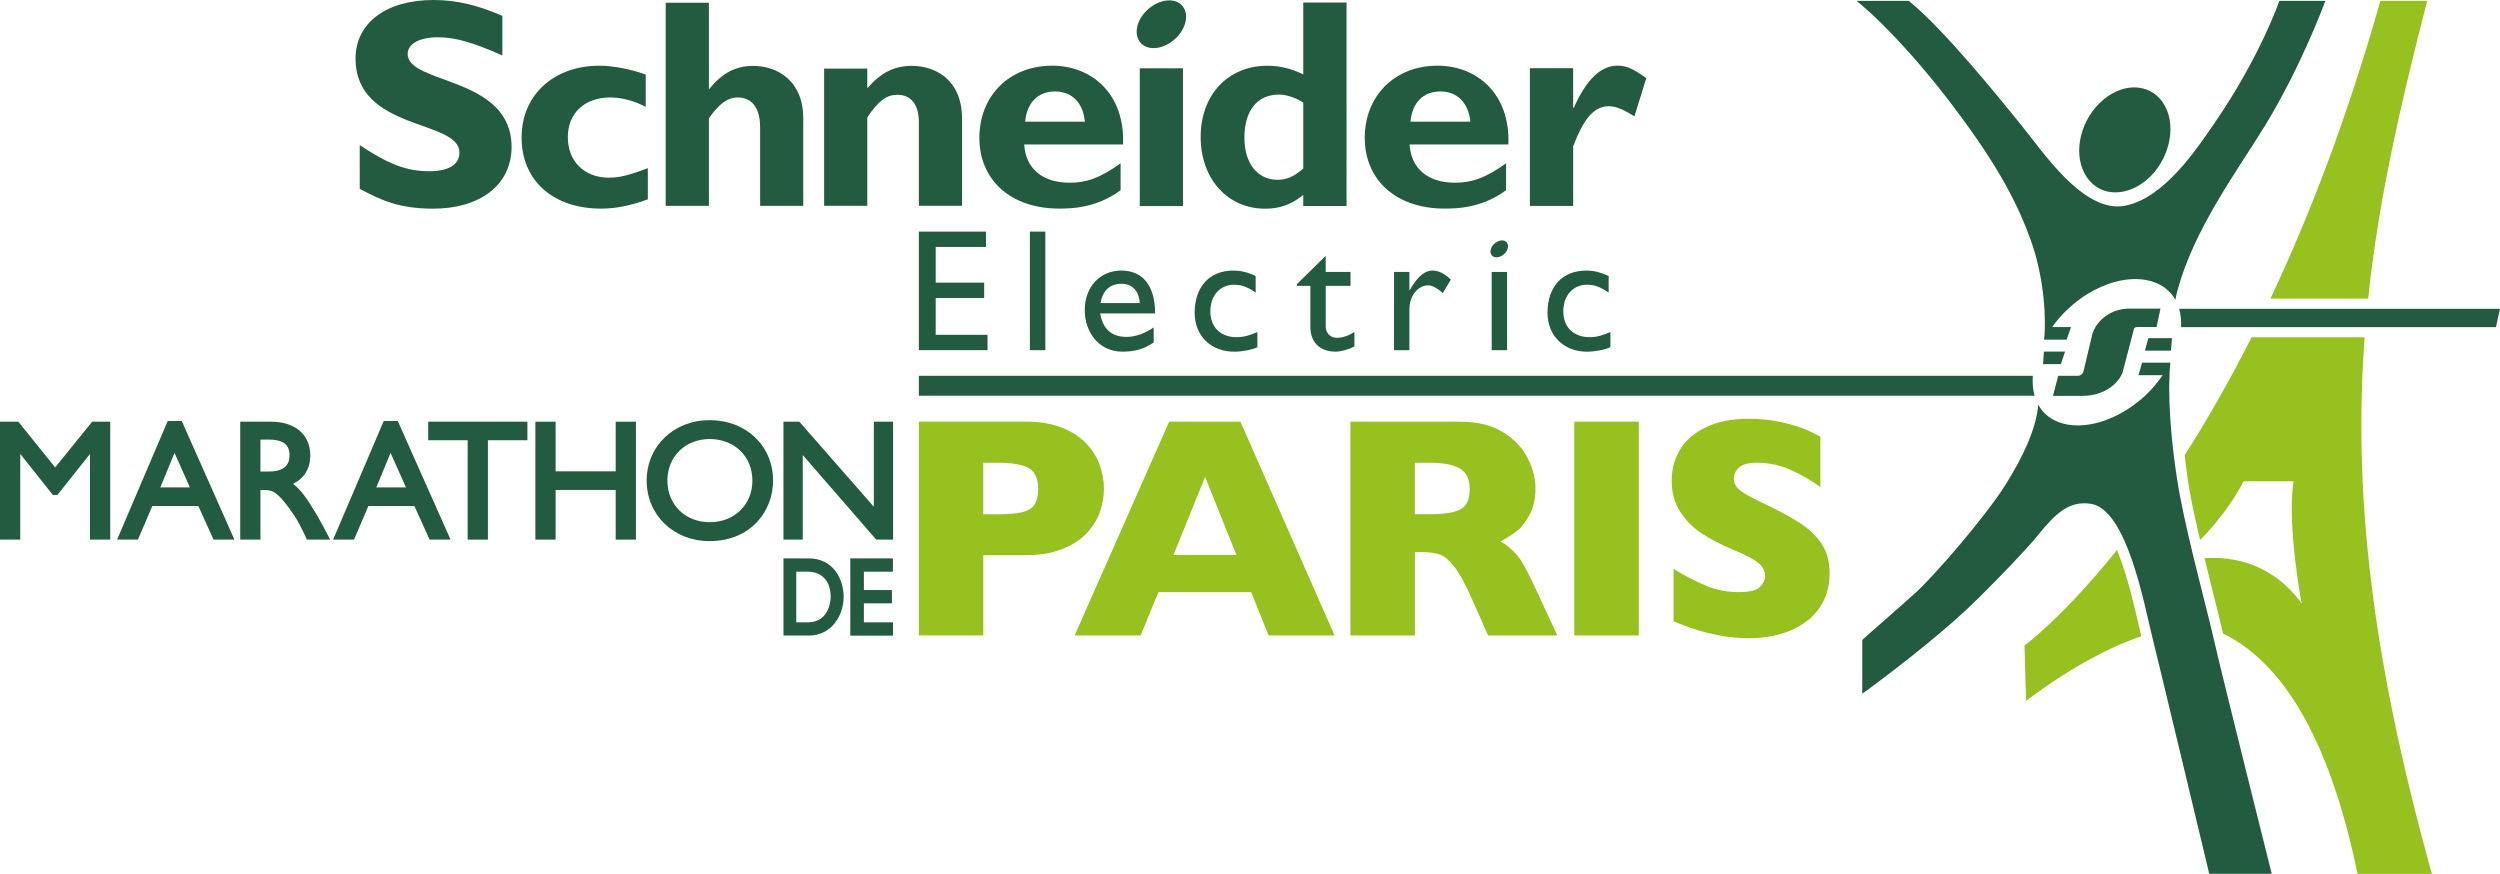 <svg xmlns="http://www.w3.org/2000/svg" id="Layer_2" data-name="Layer 2" viewBox="0 0 675.38 236.07"><defs><style>      .cls-1 {        fill: #235b40;      }      .cls-1, .cls-2 {        stroke-width: 0px;      }      .cls-2 {        fill: #96c11e;      }    </style></defs><g id="Calque_1" data-name="Calque 1"><g><g><path class="cls-1" d="m29.78,145.78h-5.47v-23.14l-8.8,11.07h-1.23l-8.81-11.09v23.15H0v-31.86h4.93l9.97,12.36,10.01-12.36h4.87v31.86Z"></path><path class="cls-1" d="m63.34,145.78h-5.66l-4.1-9.08h-12.43l-3.89,9.08h-5.63l13.68-32.05h3.79l.14.31,14.1,31.75Zm-20.03-14.1h7.99l-4.15-9.33-3.84,9.33Z"></path><path class="cls-1" d="m89.21,145.78h-6.31s-1.77-4.1-3.45-6.57c-4.23-6.26-5.78-6.81-7.74-6.81h-1.35v13.38h-5.46v-31.86h8.29c6.56,0,10.64,3.51,10.64,9.15,0,3.46-1.64,6.15-4.64,7.65,2.4,1.85,3.99,4.44,6.11,7.9l.17.28c1.06,1.73,3.73,6.89,3.73,6.89Zm-18.85-18.4h2.33c2.06,0,3.57-.47,4.48-1.4.72-.74,1.08-1.78,1.05-3.07-.03-1.78-.63-4.15-5.53-4.15h-2.33v8.62Z"></path><path class="cls-1" d="m121.71,145.78h-5.65l-4.12-9.08h-12.42l-3.88,9.08h-5.65l13.68-32.05h3.79l14.26,32.05Zm-20.04-14.1h8l-4.16-9.33-3.85,9.33Z"></path><path class="cls-1" d="m131.81,145.78h-5.47v-26.85h-10.66v-5.02h26.8v5.02h-10.67v26.85Z"></path><path class="cls-1" d="m171.8,145.78h-5.47v-13.42h-16.23v13.42h-5.47v-31.86h5.47v13.41h16.23v-13.41h5.47v31.86Z"></path><path class="cls-1" d="m191.65,146.18c-9.66,0-16.95-7.02-16.95-16.34s7.33-16.34,17.05-16.34,17.1,6.87,17.1,16.34c0,8.12-5.91,16.34-17.2,16.34Zm.1-27.57c-6.63,0-11.45,4.72-11.45,11.23s4.81,11.23,11.45,11.23,11.51-4.72,11.51-11.23-4.84-11.23-11.51-11.23Z"></path><path class="cls-1" d="m241.26,145.78h-4.55l-.15-.18-19.7-22.67v22.85h-5.21v-31.86h4.29l20.13,22.99v-22.99h5.2v31.86Z"></path></g><g><path class="cls-1" d="m218.52,171.7h-6.86v-20.85h6.82c6.48,0,9.43,5.4,9.43,10.42s-3.29,10.43-9.39,10.43Zm-3.41-3.57h3.11c6.12,0,6.19-6.58,6.19-6.86,0-4.28-2.36-6.84-6.31-6.84h-2.99v13.7Z"></path><path class="cls-1" d="m241.27,171.72h-11.56v-20.87h11.51v3.6h-7.84v4.95h7.57v3.59h-7.57v5.14h7.88v3.59Z"></path></g><g><path class="cls-1" d="m191.51,24h.15c3.39-4.27,7.16-6.2,11.75-6.2,6.75,0,13.59,4.11,13.59,14.16v23.65h-11.65v-21.16c0-5.55-2.41-8.12-6.04-8.12-2.73,0-5.07,1.7-7.8,5.63v23.65h-11.67V.74h11.67v23.26Z"></path><path class="cls-1" d="m234.31,23.84c3.7-4.28,7.32-6.05,12.07-6.05,5.78,0,13.51,3.3,13.51,14.26v23.55h-11.66v-22.61c0-5.22-2.52-7.38-5.79-7.38-2.89,0-5.08,1.53-8.14,6.1v23.89h-11.66V18.53h11.66v5.32Z"></path><path class="cls-1" d="m135.71,14.99c-7.97-3.55-12.72-4.92-17.44-4.92-4.96,0-8.14,1.78-8.14,4.51,0,8.29,28.07,5.95,28.07,25.1,0,10.54-8.85,16.69-21.15,16.69-9.65,0-14.39-2.51-19.87-5.34v-11.83c7.89,5.23,12.72,7.06,18.81,7.06,5.28,0,8.12-1.83,8.12-5.05,0-9.02-28.06-5.72-28.06-25.42,0-9.51,8.2-15.79,21-15.79,6.17,0,11.75,1.29,18.66,4.28v10.72"></path><path class="cls-1" d="m175.02,53.85c-4.68,1.7-8.65,2.51-12.59,2.51-13.08,0-21.52-7.62-21.52-19.21s8.77-19.4,21.04-19.4c3.77,0,8.63.98,12.49,2.4v8.72c-3.07-1.64-6.62-2.54-9.52-2.54-7.03,0-11.52,4.23-11.52,10.73s4.43,10.94,11.11,10.94c2.83,0,5.33-.64,10.5-2.56v8.41"></path><path class="cls-1" d="m284.2,17.75c-11.48,0-19.62,8.1-19.62,19.5s8.48,19.1,21.56,19.1c2.91,0,9.92,0,16.59-4.96v-7.27c-5.48,3.9-9.08,5.24-13.75,5.24-7.38,0-11.9-3.82-12.29-10.33h26.7c.56-13.58-8.36-21.29-19.19-21.29m-7.25,15.13c.46-5.17,3.48-8.16,8.07-8.16s7.58,3.07,8.07,8.16h-16.13Z"></path><polyline class="cls-1" points="319.58 55.67 307.91 55.67 307.91 18.45 319.58 18.45 319.58 55.67"></polyline><path class="cls-1" d="m352.08.69v19.4c-3.16-1.53-6.3-2.33-9.69-2.33-10.65,0-18.03,7.87-18.03,19.26s7.38,19.36,17.37,19.36c3.97,0,7.03-1.06,10.35-3.71v2.99h11.69V.69h-11.69m0,44.82c-2.44,2.17-4.46,3.06-6.94,3.06-5.5,0-8.96-4.52-8.96-11.32,0-7.41,3.46-11.7,9.35-11.7,2.1,0,4.84.97,6.55,2.19v17.77Z"></path><path class="cls-1" d="m388.3,17.75c-11.46,0-19.61,8.1-19.61,19.5s8.48,19.1,21.56,19.1c2.9,0,9.92,0,16.62-4.96v-7.27c-5.48,3.9-9.11,5.24-13.81,5.24-7.32,0-11.86-3.82-12.26-10.33h26.69c.55-13.58-8.36-21.29-19.19-21.29m-7.26,15.13c.48-5.17,3.47-8.16,8.06-8.16s7.62,3.07,8.12,8.16h-16.18Z"></path><g><path class="cls-1" d="m424.98,29.11h.18c3.47-7.76,7.34-11.38,11.86-11.38,2.33,0,4.33.89,7.72,3.4l-3.2,10.31c-3.08-1.94-5.09-2.75-6.93-2.75-4.29,0-7.05,4.05-9.62,10.87v16.08h-11.69V18.42h11.69v10.69"></path><path class="cls-1" d="m320.12,2.78c1.12,2.9-.87,6.93-4.39,9.01-3.53,2.07-7.27,1.42-8.35-1.48-1.1-2.9.87-6.93,4.39-8.99,3.53-2.09,7.25-1.43,8.35,1.46"></path></g></g><g><polyline class="cls-1" points="266.36 66.71 252.78 66.71 252.78 76.36 265.88 76.36 265.88 80.5 252.78 80.5 252.78 90.45 266.78 90.45 266.78 94.59 248.23 94.59 248.23 62.57 266.36 62.57 266.36 66.71"></polyline><polyline class="cls-1" points="282.4 94.6 278.23 94.6 278.23 62.57 282.4 62.57 282.4 94.6"></polyline><path class="cls-1" d="m297.23,84.67h14.82c0-7.82-3.58-11.58-9.16-11.58s-9.84,4.28-9.84,10.67c0,5.85,3.66,11.24,10.2,11.24,3.58,0,5.88-.79,8.42-2.48v-4.06c-2.46,1.63-4.85,2.55-7.37,2.55-4.02,0-6.41-2.17-7.07-6.34m5.75-8.01c2.95,0,4.78,2.04,4.91,5.22h-10.6c.59-3.33,2.49-5.22,5.68-5.22Z"></path><path class="cls-1" d="m339.21,79.03c-2.38-1.64-3.98-2.11-5.82-2.11-3.78,0-6.41,2.91-6.41,7.2s2.79,6.97,7.12,6.97c1.79,0,3.48-.46,5.59-1.39v4.1c-1.41.67-4.06,1.21-6.29,1.21-6.28,0-10.66-4.32-10.66-10.52,0-7,4-11.39,10.39-11.39,2.44,0,4.09.56,6.09,1.45v4.49"></path><path class="cls-1" d="m358.15,73.47h6.69v3.75h-6.69v10.84c0,2.48,1.8,3.2,3,3.2,1.52,0,3.08-.53,4.75-1.56v3.89c-1.46.81-3.7,1.41-5.06,1.41-4.54,0-6.84-2.82-6.84-6.62v-11.15h-3.66v-.45l7.8-7.66v4.36"></path><path class="cls-1" d="m380.75,73.47v4.89h.1c2.11-3.72,4.12-5.27,6.09-5.27,1.7,0,3.28.79,5.02,2.45l-2.21,3.65c-1.26-1.24-2.89-2.11-3.88-2.11-2.87,0-5.12,2.91-5.12,6.52v11h-4.15v-21.13h4.15"></path><path class="cls-1" d="m434.58,79.03c-2.41-1.64-4-2.11-5.83-2.11-3.8,0-6.42,2.91-6.42,7.2s2.81,6.97,7.13,6.97c1.77,0,3.47-.46,5.59-1.39v4.1c-1.44.67-4.12,1.21-6.31,1.21-6.28,0-10.68-4.32-10.68-10.52,0-7,4.02-11.39,10.41-11.39,2.45,0,4.06.56,6.11,1.45v4.49"></path><polyline class="cls-1" points="407.14 94.6 402.98 94.6 402.98 73.47 407.14 73.47 407.14 94.6"></polyline><path class="cls-1" d="m407.28,65.89c.4,1.01-.31,2.47-1.54,3.2-1.26.73-2.6.5-2.98-.53-.39-1.01.31-2.45,1.57-3.18,1.24-.75,2.57-.52,2.95.51"></path></g><path class="cls-2" d="m577.74,168.74c-1.16-5.04-2.89-12.65-5.36-18.98-.16-.41-.31-.79-.48-1.17-14.69,18.31-24.98,25.8-24.98,25.8l.43,14.97s15.24-12.12,31.12-17.48c-.22-.91-.46-1.96-.73-3.15Z"></path><g><path class="cls-1" d="m527.39,28.38c12.91,16.91,17.93,27.43,21.18,36.38,3.8,10.53,4.21,21.62,3.66,27.01h6.07l1.19-3.42h-5.09c1.11-1.56,2.36-3.07,3.82-4.46,9.34-9.05,21.88-11.1,27.87-5.04.65.65,1.18,1.4,1.61,2.19.08-.59.19-1.22.39-1.95,4.37-16.99,16.36-32.98,23.83-45.18,9.93-16.27,16.28-33.67,16.28-33.67h-12.43s-5.15,15.03-17.43,32.88c-4.88,7.11-13.74,20.55-24.41,22.48-11.13,2.02-22.15-14.78-27.95-21.88-5.44-6.68-20.53-25.53-30.3-33.48h-14.13c4.57,3.65,14.12,12.72,25.85,28.13Z"></path><path class="cls-1" d="m552.16,94.98c-.05,1.09-.15,2.23-.24,3.39h4.82l1.15-3.39h-5.73Z"></path><path class="cls-1" d="m579.46,94.74h7.04c.05-1.16.23-2.57.27-3.4h-6.39l-.92,3.4Z"></path><path class="cls-1" d="m562.73,106.94c5.85,0,10.33-3.68,10.96-7.36l2.75-10.52c.03-.2.05-.29.15-.38.22-.27.45-.34.99-.34h5.02l1.06-4.98h-8.31c-5.85,0-9.69,4.08-10.31,7.78l-2.18,9.18c-.03.23-.19.49-.33.63-.33.4-.76.58-1.28.58h-5.22l-1.41,5.41h8.12Z"></path><path class="cls-1" d="m589.04,134.63c-2.88-15.55-3.48-29.29-2.72-36.65h-7.63l-1,3.39h6.54c-1.22,1.75-2.57,3.46-4.21,5.03-9.33,9.02-21.83,11.13-27.76,5.15-.65-.67-1.18-1.43-1.62-2.24-.56,6.68-4.28,14.37-8.81,21.58-5.36,8.56-19.11,24.51-24.44,29.33-7.24,6.53-11.71,10.25-14.3,12.67v14.5c.49-.32,1-.7,1.57-1.11,9.38-6.93,21.65-16.57,29.61-24.48,6.29-6.24,13.27-13.48,16.36-17.32,4.54-5.55,8.25-9.35,14.3-8.36,9.67,1.59,14.35,27.26,16.4,35.51,1.95,7.8,15.5,64.43,15.5,64.43h16.89s-13.29-52.96-15.56-62.97c-1.98-8.63-7.04-27.36-9.1-38.47Z"></path></g><g><path class="cls-2" d="m298.23,132.08c0,2.15-.38,4.23-1.11,6.27-.73,2.05-1.92,3.95-3.57,5.71-1.63,1.76-3.84,3.2-6.63,4.29-2.79,1.09-6.08,1.63-9.86,1.63h-11.42v21.67h-17.41v-57.76h28.83c3.78,0,7.07.55,9.86,1.67,2.79,1.11,5,2.56,6.63,4.35,1.65,1.77,2.84,3.7,3.57,5.79.73,2.07,1.11,4.2,1.11,6.36Zm-17.76.1c0-2.76-.81-4.63-2.44-5.66-1.63-1-4.54-1.51-8.73-1.51h-3.67v13.92h3.76c2.87,0,5.11-.18,6.66-.53,1.55-.36,2.68-1.03,3.37-2,.69-.98,1.04-2.39,1.04-4.21Z"></path><path class="cls-2" d="m360.55,171.67h-17.83l-4.71-11.7h-25.08l-4.79,11.7h-17.83l25.54-57.76h19.25l25.45,57.76Zm-26.53-21.75l-8.46-21.09-8.54,21.09h17Z"></path><path class="cls-2" d="m420.71,171.67h-18.69l-4.55-10.24c-1.67-3.75-3.15-6.49-4.51-8.24-1.33-1.73-2.62-2.85-3.89-3.33-1.27-.49-2.89-.72-4.88-.72h-1.96v22.54h-17.42v-57.76h29.62c4.78,0,8.7.98,11.75,2.93,3.08,1.95,5.27,4.3,6.62,7.08,1.34,2.78,2.02,5.41,2.02,7.91,0,2.93-.58,5.38-1.69,7.39-1.12,2.03-2.31,3.5-3.56,4.4-1.25.92-2.65,1.79-4.21,2.63,1.87,1.08,3.38,2.37,4.6,3.85,1.22,1.48,2.85,4.49,4.94,9.02l5.82,12.55Zm-23.66-39.49c0-2.67-.87-4.54-2.63-5.59-1.75-1.07-4.59-1.59-8.54-1.59h-3.66v13.92h3.74c4.27,0,7.16-.47,8.74-1.4,1.57-.94,2.34-2.71,2.34-5.34Z"></path><path class="cls-2" d="m442.72,171.67h-17.42v-57.76h17.42v57.76Z"></path><path class="cls-2" d="m494.27,154.88c0,3.61-.92,6.73-2.76,9.37-1.85,2.65-4.44,4.66-7.74,6.06-3.3,1.4-7.1,2.1-11.37,2.1-1.19,0-2.65-.06-4.4-.23-1.73-.15-4.03-.57-6.92-1.28-2.87-.69-5.86-1.72-8.97-3.07v-14.16c2.91,1.8,5.8,3.3,8.6,4.49,2.83,1.21,5.84,1.8,9.08,1.8,2.96,0,4.88-.49,5.75-1.49.88-.98,1.32-1.91,1.32-2.76,0-1.55-.76-2.87-2.25-3.95-1.49-1.04-3.67-2.17-6.54-3.3-3.17-1.33-5.94-2.78-8.34-4.35-2.38-1.56-4.33-3.53-5.85-5.9-1.52-2.36-2.27-5.16-2.27-8.36s.76-5.93,2.3-8.46c1.51-2.51,3.86-4.51,7-6.01,3.14-1.51,6.97-2.25,11.49-2.25,3.24,0,6.21.31,8.95.94,2.74.62,4.98,1.32,6.77,2.1,1.78.79,3.01,1.39,3.66,1.83v13.55c-2.36-1.7-4.98-3.22-7.89-4.55-2.9-1.33-6.01-2-9.32-2-2.17,0-3.72.41-4.7,1.24-.97.85-1.46,1.87-1.46,3.09,0,1.13.49,2.14,1.46,2.97.97.84,2.71,1.83,5.2,3.04,4.45,2.07,8,3.95,10.66,5.62,2.68,1.66,4.76,3.6,6.28,5.78,1.5,2.17,2.26,4.88,2.26,8.14Z"></path></g><path class="cls-1" d="m549.18,101.53H248.23v5.38h301.42c-.48-1.65-.61-3.47-.48-5.38Z"></path><path class="cls-1" d="m584.28,27.67c3.78,5.49,2.23,14.47-3.41,20.07-5.71,5.57-13.33,5.67-17.08.18-3.81-5.5-2.27-14.47,3.4-20.05,5.67-5.6,13.29-5.69,17.1-.21"></path><g><path class="cls-2" d="m639.76,80.67c2.8-26.55,8.65-52.1,15.94-80.43h-12.64c-8.99,31.77-19.27,58.37-29.7,80.43h26.4Z"></path><path class="cls-2" d="m638.82,91.12h-30.55c-6.11,12.09-12.22,22.65-18.07,31.83.38,3.54.89,7.29,1.61,11.17.62,3.36,1.54,7.45,2.54,11.77,8.22-8.32,11.75-15.88,11.75-15.88h13.5c-1.82,11.88,2.19,33.01,2.19,33.01-8.07-11.06-18.84-12.72-26.24-12.24.83,3.45,1.69,6.91,2.49,10.06,1,4.01,1.89,7.56,2.54,10.36.3.14.61.26.89.41,14.47,7.55,27.51,26.23,35.43,64.46h20.08c-16.88-60.47-21.17-104.51-18.17-144.95Z"></path></g><path class="cls-1" d="m588.7,83.43c.44,1.52.61,3.19.51,4.94h85.08l1.08-4.94h-86.68Z"></path></g></g></svg>